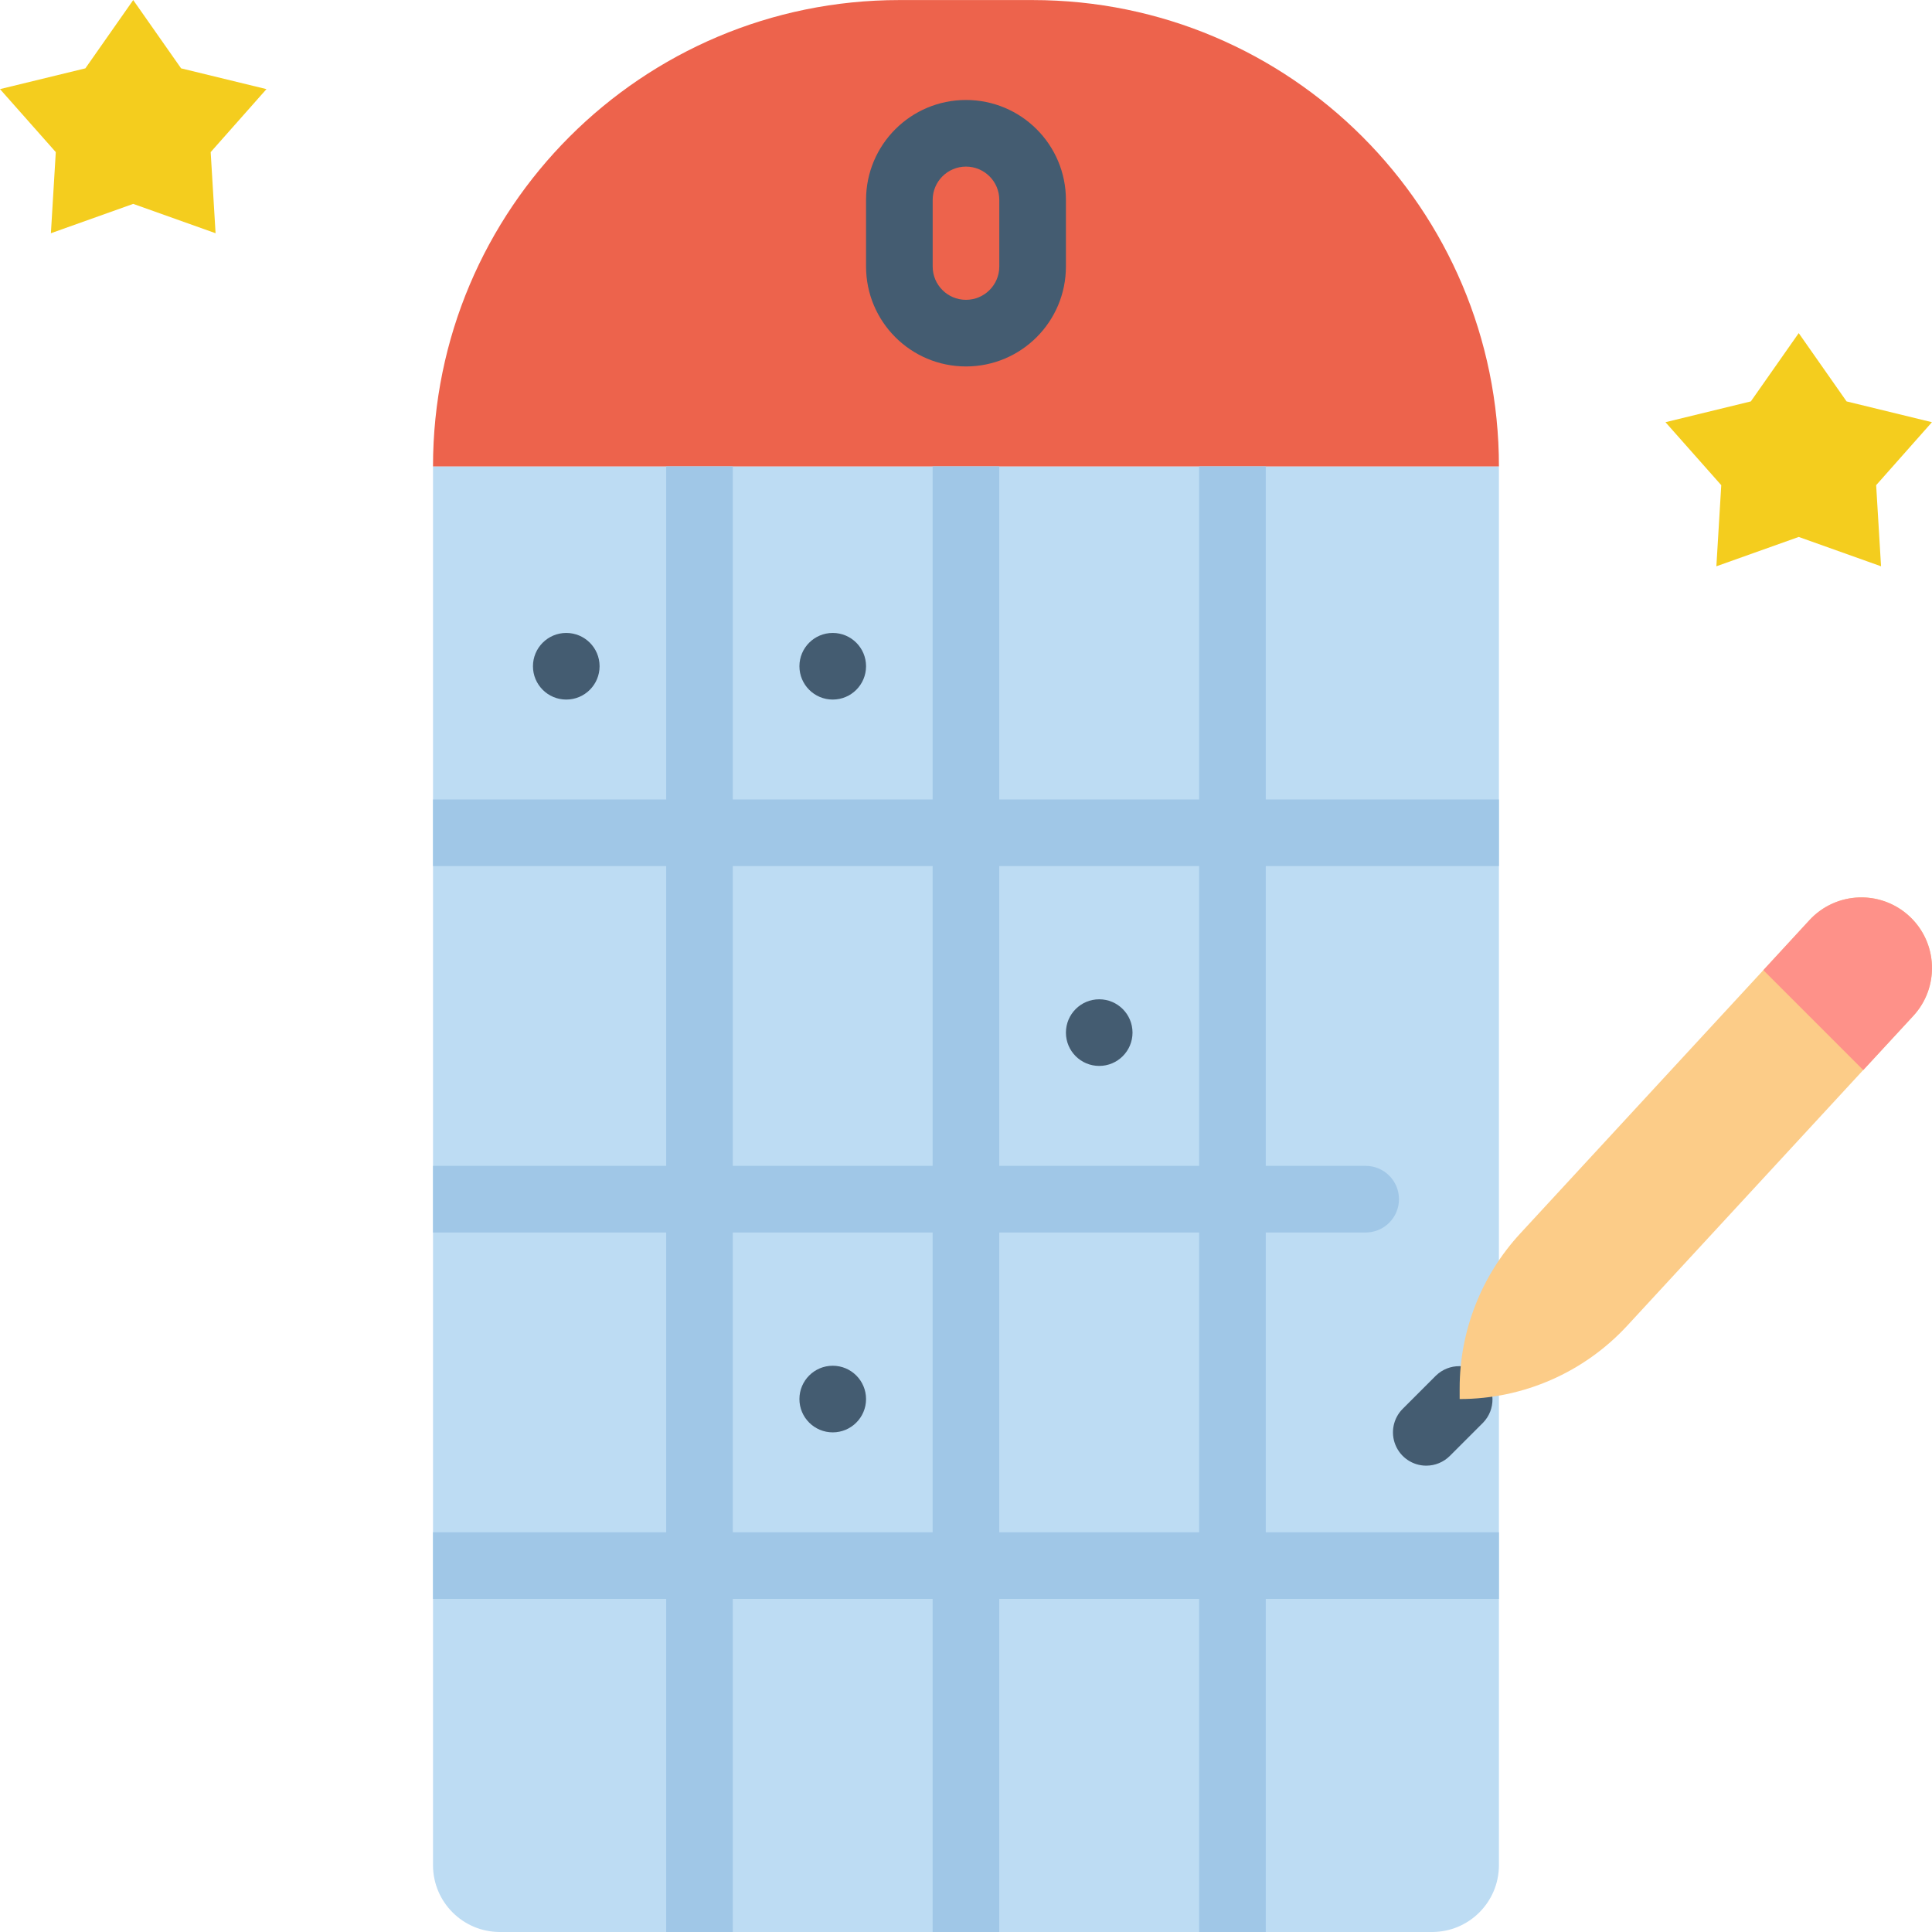 <svg width="64" height="64" viewBox="0 0 64 64" fill="none" xmlns="http://www.w3.org/2000/svg">
<g clip-path="url(#clip0_3268_1890)">
<path d="M59.585 11.035L61.17 13.297L63.998 13.986L62.15 16.072L62.312 18.759L59.585 17.787L56.857 18.759L57.019 16.072L55.171 13.986L57.999 13.297L59.585 11.035Z" fill="#F4CD1E"/>
<path d="M4.413 0.002L5.999 2.264L8.827 2.952L6.979 5.039L7.141 7.726L4.413 6.754L1.686 7.726L1.848 5.039L0 2.952L2.828 2.264L4.413 0.002Z" fill="#F4CD1E"/>
<path d="M49.654 15.449V61.793C49.65 63.01 48.664 63.996 47.447 64H16.551C15.334 63.996 14.348 63.01 14.344 61.793V15.449H49.654Z" fill="#BDDCF3"/>
<path d="M29.792 0.002H34.206C42.738 0.002 49.654 6.918 49.654 15.45H14.344C14.344 6.918 21.261 0.002 29.792 0.002Z" fill="#ED634C"/>
<path d="M31.999 12.139C30.171 12.139 28.689 10.657 28.689 8.828V6.622C28.689 4.793 30.171 3.312 31.999 3.312C33.828 3.312 35.31 4.793 35.31 6.622V8.828C35.31 10.657 33.828 12.139 31.999 12.139ZM31.999 5.519C31.39 5.519 30.896 6.013 30.896 6.622V8.828C30.896 9.438 31.39 9.932 31.999 9.932C32.609 9.932 33.103 9.438 33.103 8.828V6.622C33.103 6.013 32.609 5.519 31.999 5.519Z" fill="#445C71"/>
<path d="M22.068 15.449H24.275V64H22.068V15.449Z" fill="#A0C7E7"/>
<path d="M30.895 15.449H33.102V64H30.895V15.449Z" fill="#A0C7E7"/>
<path d="M39.723 15.449H41.93V64H39.723V15.449Z" fill="#A0C7E7"/>
<path d="M14.344 50.759H49.654V52.966H14.344V50.759Z" fill="#A0C7E7"/>
<path d="M46.343 39.725C46.343 40.334 45.849 40.828 45.24 40.828H14.344V38.621H45.24C45.849 38.621 46.343 39.115 46.343 39.725Z" fill="#A0C7E7"/>
<path d="M14.344 26.483H49.654V28.69H14.344V26.483Z" fill="#A0C7E7"/>
<path d="M28.689 46.346C28.689 46.955 28.195 47.449 27.586 47.449C26.976 47.449 26.482 46.955 26.482 46.346C26.482 45.736 26.976 45.242 27.586 45.242C28.195 45.242 28.689 45.736 28.689 46.346Z" fill="#445C71"/>
<path d="M37.516 34.207C37.516 34.816 37.022 35.31 36.413 35.31C35.803 35.31 35.31 34.816 35.31 34.207C35.31 33.598 35.803 33.103 36.413 33.103C37.022 33.103 37.516 33.598 37.516 34.207Z" fill="#445C71"/>
<path d="M28.689 22.07C28.689 22.68 28.195 23.174 27.586 23.174C26.976 23.174 26.482 22.68 26.482 22.07C26.482 21.461 26.976 20.967 27.586 20.967C28.195 20.967 28.689 21.461 28.689 22.07Z" fill="#445C71"/>
<path d="M19.862 22.07C19.862 22.68 19.368 23.174 18.758 23.174C18.149 23.174 17.655 22.68 17.655 22.07C17.655 21.461 18.149 20.967 18.758 20.967C19.368 20.967 19.862 21.461 19.862 22.07Z" fill="#445C71"/>
<path d="M47.247 48.552C46.801 48.552 46.399 48.284 46.228 47.871C46.057 47.459 46.151 46.984 46.467 46.669L47.57 45.566C48.004 45.148 48.691 45.153 49.117 45.579C49.543 46.004 49.549 46.693 49.131 47.126L48.028 48.229C47.82 48.436 47.54 48.552 47.247 48.552Z" fill="#445C71"/>
<path d="M63.314 30.412C64.202 31.299 64.231 32.729 63.379 33.651L53.906 43.913C52.475 45.463 50.462 46.345 48.353 46.345V45.99C48.353 44.09 49.069 42.26 50.357 40.864L59.944 30.479C60.375 30.012 60.978 29.741 61.614 29.728C62.25 29.715 62.863 29.962 63.314 30.412Z" fill="#FCCC88"/>
<path d="M59.941 30.479C60.818 29.53 62.299 29.472 63.248 30.349C64.197 31.226 64.256 32.707 63.378 33.656L61.723 35.448L58.413 32.138L59.941 30.479Z" fill="#FE9189"/>
</g>
<defs>
<clipPath id="clip0_3268_1890">
<rect width="64" height="64" fill="white"/>
</clipPath>
</defs>
</svg>

